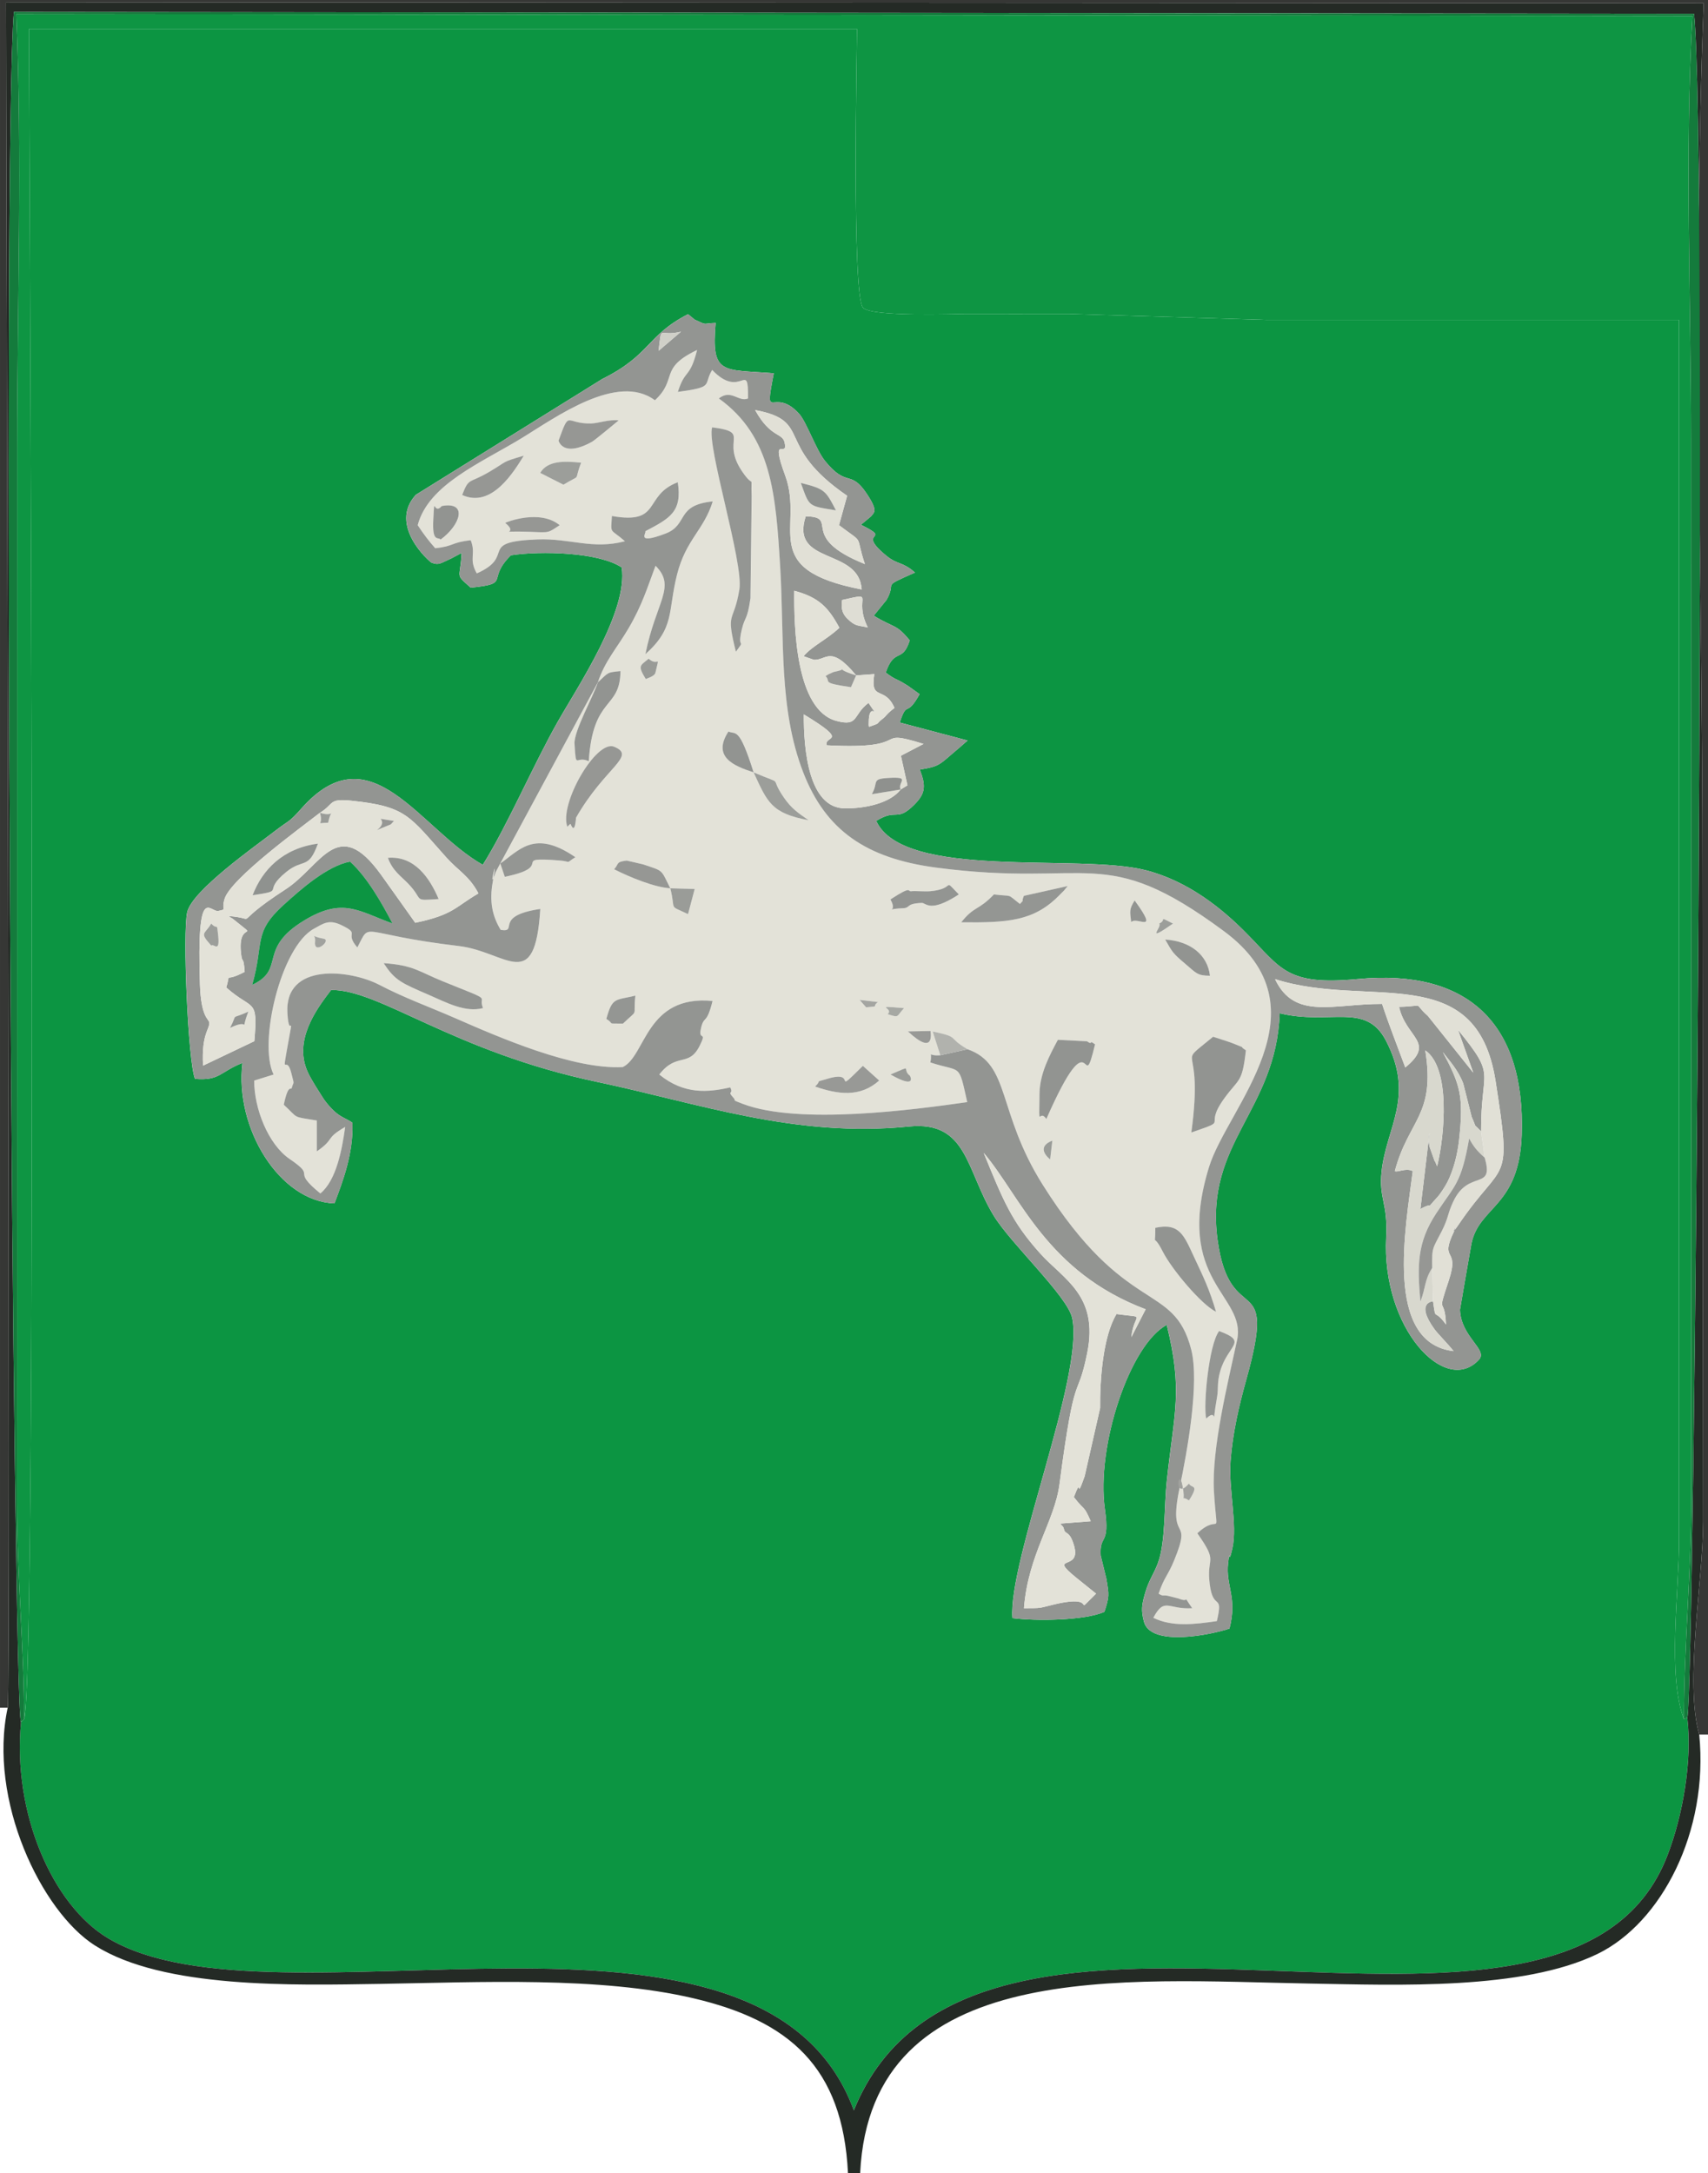 <?xml version="1.0" encoding="UTF-8"?>
<!DOCTYPE svg PUBLIC "-//W3C//DTD SVG 1.1//EN" "http://www.w3.org/Graphics/SVG/1.1/DTD/svg11.dtd">
<!-- Creator: CorelDRAW X5 -->
<svg xmlns="http://www.w3.org/2000/svg" xml:space="preserve" width="99.836mm" height="127mm" style="shape-rendering:geometricPrecision; text-rendering:geometricPrecision; image-rendering:optimizeQuality; fill-rule:evenodd; clip-rule:evenodd"
viewBox="0 0 99.836 127"
 xmlns:xlink="http://www.w3.org/1999/xlink">
 <defs>
  <style type="text/css">
   <![CDATA[
    .fil0 {fill:#0C9542}
    .fil1 {fill:#0E9543}
    .fil6 {fill:#147B3C}
    .fil4 {fill:#242A25}
    .fil5 {fill:#363735}
    .fil18 {fill:#8F918E}
    .fil12 {fill:#8F928F}
    .fil10 {fill:#929491}
    .fil3 {fill:#939592}
    .fil9 {fill:#949693}
    .fil11 {fill:#969794}
    .fil13 {fill:#989996}
    .fil19 {fill:#999B97}
    .fil16 {fill:#9A9C98}
    .fil14 {fill:#9C9E9A}
    .fil22 {fill:#A1A29E}
    .fil23 {fill:#A4A5A1}
    .fil21 {fill:#A6A8A3}
    .fil17 {fill:#B1B2AD}
    .fil20 {fill:#D0D0C8}
    .fil8 {fill:#D8D8CE}
    .fil15 {fill:#DEDDD4}
    .fil7 {fill:#E1E0D6}
    .fil2 {fill:#E3E2D8}
   ]]>
  </style>
 </defs>
 <g id="Layer_x0020_1">
  <g id="_477629624">
   <path id="_479435088" class="fil0" d="M26.373 32.637c-0.639,0.286 -0.714,0.407 -1.141,0.249 -0.124,-0.046 -2.559,-2.186 -0.925,-3.971l10.894 -6.767c2.86,-1.421 2.559,-2.521 5.016,-3.787l0.389 0.318c0.781,0.361 0.418,0.22 1.225,0.194 -0.27,3.074 0.401,2.701 3.397,2.94 -0.585,3.051 -0.032,0.705 1.485,2.373 0.421,0.463 0.995,2.113 1.499,2.739 1.303,1.618 1.484,0.471 2.461,1.945 0.667,1.006 0.422,1.069 0.237,1.31l-0.589 0.488c1.972,0.972 -0.402,0.267 1.509,1.827 0.628,0.513 0.932,0.325 1.651,0.966 -2.08,0.918 -1.017,0.471 -1.663,1.6l-0.748 0.921c1.221,0.745 1.301,0.459 2.104,1.445 -0.436,1.36 -0.892,0.389 -1.401,1.879 0.572,0.437 0.6,0.345 1.068,0.634 0.068,0.042 0.17,0.102 0.232,0.141l0.678 0.486c-0.797,1.439 -0.711,0.297 -1.16,1.658l3.966 1.051 -0.465 0.406c-1.214,1.014 -1.099,1.095 -2.328,1.292 0.349,0.929 0.361,1.371 -0.323,2.053 -1.045,1.044 -1.012,0.187 -2.224,0.948 1.592,3.476 11.84,1.877 15.751,2.88 2.49,0.638 4.462,2.244 5.864,3.661 2.082,2.103 2.354,3.093 6.541,2.699 6.452,-0.607 9.794,2.619 9.574,9.105 -0.144,4.234 -2.496,4.152 -2.941,6.373 -0.058,0.289 -0.668,3.843 -0.667,3.848 0.048,1.594 1.651,2.332 1.111,2.919 -1.971,2.144 -5.7,-1.844 -5.425,-7.151 0.104,-2.014 -0.436,-2.248 -0.27,-3.837 0.271,-2.591 1.974,-4.383 0.247,-7.674 -1.179,-2.247 -3.249,-0.869 -6.2,-1.581 -0.218,5.724 -4.394,7.546 -3.637,13.214 0.721,5.399 3.55,1.522 1.687,8.182 -0.426,1.523 -0.795,3.107 -0.922,4.746 -0.129,1.666 0.41,3.737 0.108,5.115 -0.269,1.226 -0.122,-0.262 -0.253,0.874 -0.154,1.339 0.556,1.977 0.081,3.826 -1.003,0.346 -4.626,1.109 -5.005,-0.418 -0.158,-0.636 -0.141,-0.926 0.084,-1.69 0.228,-0.772 0.501,-1.072 0.743,-1.734 0.446,-1.222 0.345,-3.243 0.519,-4.842 0.44,-4.045 0.938,-5.199 -0.008,-9.061 -2.151,1.134 -4.136,7.09 -3.617,10.761 0.31,2.186 -0.324,1.425 -0.243,2.723l0.325 1.328c0.174,0.994 0.18,1.055 -0.108,1.955 -1.166,0.518 -4.016,0.545 -5.379,0.367 -0.261,-3.333 4.211,-14.214 3.494,-17.539 -0.275,-1.276 -3.588,-4.336 -4.593,-5.989 -1.618,-2.66 -1.527,-5.545 -4.947,-5.201 -6.667,0.671 -12.257,-1.348 -18.243,-2.61 -8.413,-1.773 -12.699,-5.409 -15.535,-5.369 -0.65,0.864 -2.035,2.591 -1.521,4.377 0.136,0.472 0.381,0.852 0.59,1.205l0.404 0.643c0.043,0.063 0.096,0.153 0.142,0.215 0.781,1.046 1.196,0.991 1.634,1.322 0.054,1.798 -0.55,3.38 -1.051,4.71 -3.215,-0.112 -5.844,-4.402 -5.38,-8.21 -1.307,0.513 -1.32,1.057 -2.775,0.931 -0.412,-1.071 -0.725,-8.532 -0.454,-9.739 0.284,-1.268 3.946,-3.831 5.148,-4.759 0.841,-0.649 0.768,-0.443 1.527,-1.301 4.06,-4.588 6.908,1.2 10.603,3.292 1.441,-2.298 2.96,-5.862 4.399,-8.395 1.138,-2.004 4.11,-6.431 3.721,-8.984 -1.313,-0.884 -4.709,-0.986 -6.477,-0.712 -1.481,1.467 0.07,1.643 -2.349,1.893 -0.952,-0.847 -0.608,-0.473 -0.533,-2.027l-0.61 0.322zm-24.964 67.833l-0.182 0.174c-0.507,5.279 1.828,10.682 5.089,12.629 9.769,5.832 38.248,-4.481 43.592,10.059 7.014,-17.371 41.637,0.554 47.566,-14.925 0.875,-2.285 1.458,-5.49 1.15,-8.042l-0.198 0.105c-0.971,-2.623 -0.283,-7.324 -0.283,-10.511l0 -71.263c-8.02,0 -16.041,0 -24.061,0l-11.639 -0.354c-2,0.007 -4,0.001 -6,0.001 -0.621,0 -5.457,0.186 -5.995,-0.353 -0.671,-0.671 -0.354,-15.545 -0.354,-16.298l-48.403 0c0,1.079 0.537,96.523 -0.283,98.778z"/>
   <path id="_479436816" class="fil1" d="M1.409 100.47c0.82,-2.255 0.283,-97.699 0.283,-98.778l48.403 0c0.001,0.753 -0.316,15.627 0.354,16.298 0.539,0.539 5.375,0.353 5.995,0.353 2,-0 4,0.006 6,-0.001l11.639 0.354c8.02,0 16.041,0 24.061,0l0 71.263c-0,3.188 -0.689,7.888 0.283,10.511 0.008,-4.261 0.43,-8.567 0.429,-12.981l-0.012 -61.736c0,-8.025 -0.374,-17.018 0.084,-24.816l-97.977 -0.11c0.355,8.184 0.054,17.023 0.054,25.278l-0.004 61.736c-0.004,4.299 0.407,8.461 0.408,12.628z"/>
   <path id="_475812720" class="fil2" d="M69.497 86.699c0.134,0.304 0.64,-0.006 0,0.989 -0.523,-0.352 -0.237,0.204 -0.329,-0.551 -0.223,-1.828 -0.66,0.704 0.329,-0.438zm1.01 -3.796c-0.186,-0.742 0.152,-4.347 0.754,-5.115 1.734,0.639 0.506,0.792 0.061,2.355 -0.189,0.665 -0.096,1.01 -0.178,1.48 -0.387,2.218 0.121,0.524 -0.636,1.28zm0.574 -6.24c-0.866,-0.421 -2.595,-2.491 -3.111,-3.51 -0.626,-1.234 -0.432,-0.104 -0.44,-1.398 1.418,-0.307 1.677,0.447 2.256,1.686 0.561,1.202 0.893,1.864 1.295,3.223zm-9.567 -10.006l-0.13 1.102c-0.38,-0.314 -0.661,-0.795 0.13,-1.102zm-13.869 -3.157c0.463,-0.452 -0.126,-0.198 0.725,-0.456 1.84,-0.558 0.185,1.105 2.067,-0.754l0.955 0.857c-1.127,1.001 -2.411,0.809 -3.746,0.353zm24.369 -2.545c1.096,0.447 0.236,0.054 0.813,0.429 -0.22,1.931 -0.397,1.615 -1.248,2.784 -1.322,1.815 0.419,1.198 -1.942,2.016 0.768,-5.627 -1.059,-3.665 1.272,-5.595 0.105,0.041 0.93,0.295 1.105,0.366zm-18.819 1.922c-0,0 0.422,0.805 -1.144,-0.082 1.418,-0.595 0.6,-0.346 1.144,0.082zm7.968 2.519c-0.444,-0.665 -0.437,0.805 -0.4,-1.494 0.019,-1.172 0.598,-2.246 1.074,-3.133l1.691 0.085c0.047,0.007 0.202,0.155 0.235,0.079 0.036,-0.082 0.167,0.062 0.248,0.098 -0.811,3.374 -0.063,-1.961 -2.847,4.365zm-6.765 -5.144c-0.019,0.018 0.308,1.548 -1.327,0.025l1.327 -0.025zm-17.259 -2.065c-0.144,1.351 0.23,0.713 -0.723,1.634 -1.057,-0.017 -0.426,0.058 -0.974,-0.273 0.351,-1.282 0.509,-1.074 1.696,-1.361zm15.71 0.73c-0.473,0.497 -0.254,0.581 -0.965,0.351 0.421,-0.364 -0.973,-0.519 0.965,-0.351zm-2.6 -0.48l1.073 0.125c-0.417,0.308 0.184,0.22 -0.692,0.308l-0.381 -0.433zm-22.015 0.478c-1.045,0.274 -2.142,-0.329 -3.136,-0.759 -1.611,-0.698 -2.017,-0.848 -2.666,-1.867 1.75,0.12 2.046,0.494 3.473,1.069 3.095,1.248 1.997,0.735 2.329,1.557zm42.491 -1.891c-0.745,-0.001 -0.8,-0.155 -1.444,-0.698 -0.75,-0.632 -0.747,-0.683 -1.172,-1.417 1.444,0.089 2.477,0.875 2.616,2.115zm-52.306 -1.99c0.054,-0.511 -0.395,-0.339 0.507,-0.172 0.47,0.087 -0.593,0.983 -0.507,0.172zm49.339 -1.058c0.495,-0.228 -0.127,-0.459 0.81,0 -1.72,1.192 -0.597,0.17 -0.81,0zm-1.635 -0.084c-0.083,-0.666 -0.112,-0.754 0.201,-1.269 1.484,2.046 0.12,0.893 -0.201,1.269zm-26.94 -1.977l1.425 0.038 -0.39 1.471c-1.194,-0.568 -0.691,-0.149 -1.036,-1.509zm20.439 0.915c0.364,-0.415 0.015,0.074 0.229,-0.475l2.564 -0.574c-0.358,0.422 -0.043,0.088 -0.532,0.58 -1.459,1.467 -2.977,1.572 -5.691,1.54 0.755,-0.96 0.998,-0.674 1.91,-1.629 1.18,0.143 0.7,-0.074 1.521,0.558zm-7.572 -0.265c1.31,-0.852 0.971,-0.436 1.234,-0.479 0.178,-0.029 0.76,0.028 1.083,0 1.577,-0.137 0.676,-0.838 1.682,0.187 -1.703,1.108 -1.905,0.487 -2.172,0.497 -0.97,0.037 -0.611,0.296 -1.124,0.313 -1.211,0.039 -0.216,0.327 -0.704,-0.517zm-12.866 -0.65c-0.934,-0.058 -2.368,-0.649 -3.284,-1.114 0.3,-0.322 0.08,-0.431 0.736,-0.506 0.004,-0.001 0.929,0.209 0.985,0.228 1.189,0.406 0.993,0.253 1.563,1.392zm-9.938 -1.455c0.075,-0.047 0.173,-0.118 0.218,-0.152 1.043,-0.799 1.957,-1.731 4.171,-0.213 -0.646,0.413 -0.154,0.252 -0.951,0.19 -2.952,-0.23 -0.152,0.336 -3.173,0.956l-0.265 -0.782zm14.809 -5.321c1.926,0.824 0.835,0.118 1.775,1.48 0.439,0.636 0.826,0.891 1.441,1.318 -2.179,-0.408 -2.408,-1.044 -3.216,-2.798zm-10.89 3.178c-0.484,-1.361 1.694,-5.107 2.736,-4.677 1.339,0.551 -0.512,1.16 -2.225,4.145 -0.005,0.008 -0.051,1.054 -0.314,0.38 -0.021,-0.053 -0.13,0.104 -0.197,0.152zm10.89 -3.178c-1.206,-0.389 -2.423,-0.922 -1.472,-2.387 0.433,0.196 0.621,-0.321 1.472,2.387zm-9.105 -5.26c0.659,-0.616 0.53,-0.572 1.321,-0.658 -0.021,2.286 -1.606,1.418 -1.854,5.27 -0.771,-0.372 -0.735,0.573 -0.832,-1.027 -0.044,-0.734 1.13,-2.826 1.364,-3.585zm2.801 -0.192c-0.504,-0.817 -0.315,-0.777 0.167,-1.19 0.564,0.511 0.664,-0.342 0.397,0.818 -0.048,0.21 -0.467,0.325 -0.565,0.372zm-6.7 -8.601c-2.35,-0.092 -0.585,0.225 -1.516,-0.525 0.107,-0.066 2.033,-0.809 3.185,0.132 -0.694,0.459 -0.575,0.435 -1.668,0.393zm-5.226 -1.51c1.536,-0.284 1.106,1.105 -0.069,1.961 -0.117,-0.185 -0.501,0.225 -0.426,-1.166 0.086,-1.578 -0.007,-0.211 0.494,-0.794zm7.113 -1.247l-1.359 -0.69c0.439,-0.736 1.423,-0.695 2.394,-0.597 -0.466,1.2 0.084,0.605 -1.036,1.287zm-5.919 0.601c0.407,-1.052 0.371,-0.633 1.605,-1.363 1.091,-0.646 0.657,-0.541 2,-0.935 -0.565,0.9 -1.863,3.1 -3.605,2.299zm16.346 7.858c-0.305,1.263 0.273,0.464 -0.346,1.302 -0.611,-2.457 -0.126,-1.597 0.206,-3.649 0.251,-1.551 -1.935,-8.423 -1.593,-9.464 2.322,0.296 0.479,0.686 1.745,2.566 0.756,1.123 0.504,0.012 0.565,1.464l-0.069 5.957c-0.195,1.334 -0.313,1.02 -0.507,1.824zm-10.715 -11.033c0.679,-1.86 0.374,-0.972 1.895,-1.005 0.453,-0.01 1.033,-0.247 1.621,-0.181 -0.2,0.167 -1.418,1.173 -1.551,1.247 -1.727,0.955 -1.958,-0.057 -1.966,-0.061zm2.299 14.124l-5.704 10.582 -0.26 0.49c-0.53,1.527 0.202,-1.498 -0.177,0.578 -0.213,1.167 -0.02,2.022 0.461,2.814 1.089,0.171 -0.46,-0.815 2.316,-1.222 -0.314,5.039 -1.95,2.5 -4.767,2.166 -5.96,-0.707 -5.095,-1.499 -5.927,0.084 -0.793,-0.909 0.241,-0.748 -0.952,-1.314 -0.714,-0.339 -1.028,-0.087 -1.591,0.222 -1.932,1.061 -3.259,6.681 -2.352,8.518l-1.133 0.353c-0.012,1.621 0.817,3.73 2.07,4.582 1.668,1.134 0.003,0.554 1.797,2.015 0.934,-0.773 1.261,-2.544 1.45,-3.887 -1.221,0.709 -0.558,0.664 -1.658,1.429l-0.001 -1.805c-1.482,-0.245 -1.034,-0.093 -1.929,-0.922 0.26,-1.251 0.425,-0.842 0.461,-0.972 0.122,-0.445 0.167,-0.12 -0.02,-0.872 -0.297,-1.193 -0.586,0.459 -0.191,-1.74 0.37,-2.063 0.065,-0.117 -0.038,-1.756 -0.189,-3 3.672,-2.553 5.375,-1.665 1.469,0.767 2.922,1.284 4.421,1.941 2.549,1.116 6.903,3.021 9.805,2.863 1.353,-0.645 1.346,-4.238 5.248,-3.862 -0.356,1.446 -0.499,0.8 -0.678,1.608 -0.171,0.774 0.39,0.086 -0.075,1.013 -0.643,1.281 -1.34,0.356 -2.36,1.677 1.456,1.183 2.849,1.046 4.149,0.752 0.222,0.446 -0.235,0.151 0.2,0.622 0.171,0.185 -0.188,0.069 0.551,0.348 3.272,1.236 9.974,0.337 13.1,-0.11 -0.523,-2.339 -0.311,-1.711 -2.155,-2.318 0.153,-0.759 -0.256,-0.355 0.58,-0.419l-0.445 -1.387c1.651,0.339 0.797,0.321 2.04,1.034 2.525,0.879 1.701,3.638 4.389,7.914 4.882,7.766 7.653,5.633 8.683,9.63 0.501,1.943 -0.237,5.995 -0.681,8.104 -0.706,3.351 0.789,1.522 -0.311,4.213 -0.381,0.932 -0.565,0.942 -0.914,1.956 0.353,0.208 0.179,0.019 0.7,0.164l0.459 0.117c0.768,0.307 0.163,-0.348 0.808,0.57 -1.417,0.092 -1.611,-0.679 -2.275,0.56 1.112,0.541 2.395,0.385 3.714,0.192 0.398,-1.693 -0.213,-0.55 -0.417,-2.155 -0.213,-1.682 0.544,-1.179 -0.724,-2.977 1.394,-1.299 1.156,0.608 0.971,-2.444 -0.15,-2.475 0.82,-6.38 1.351,-8.841 0.571,-2.643 -3.713,-3.395 -1.637,-10.126 1.079,-3.498 7.025,-9.226 0.861,-13.783 -7.056,-5.216 -7.736,-2.507 -16.819,-3.709 -4.088,-0.541 -6.452,-2.179 -7.763,-5.562 -1.451,-3.743 -1.096,-7.815 -1.347,-11.993 -0.255,-4.244 -0.49,-7.639 -3.587,-9.863 0.726,-0.568 1.155,0.234 1.708,0 0.019,-2.326 -0.388,0.122 -2.098,-1.666 -0.541,0.91 0.163,0.99 -2.005,1.285 0.426,-1.363 0.698,-0.756 1.125,-2.45 -2.26,1.075 -1.11,1.687 -2.466,2.938 -2.187,-1.632 -5.79,0.991 -7.753,2.192 -2.388,1.462 -5.479,2.711 -6.113,5.108 0.383,0.576 0.631,0.897 1.023,1.346 1.127,-0.117 0.902,-0.338 2.078,-0.466 0.327,0.831 -0.14,1.061 0.353,1.938 2.336,-1.031 -0.014,-1.847 3.533,-1.986 1.939,-0.076 3.217,0.608 5.128,0.106 -0.901,-0.788 -0.825,-0.362 -0.763,-1.475 2.944,0.518 1.805,-1.19 3.851,-1.974 0.264,1.726 -0.448,2.103 -1.899,2.864 0.108,0.072 -0.616,0.819 1.187,0.135 1.347,-0.511 0.572,-1.662 2.755,-1.877 -0.521,1.686 -1.576,2.231 -2.09,4.289 -0.543,2.171 -0.118,3.096 -1.846,4.639 0.615,-3.083 1.824,-3.934 0.593,-5.168 -0.467,1.235 -0.765,2.273 -1.585,3.668 -0.679,1.154 -1.377,1.902 -1.787,3.147z"/>
   <path id="_479430936" class="fil3" d="M57.501 67.379c2.136,2.508 3.669,6.944 9.464,9.137l-0.836 1.627c0.156,-1.486 0.961,-1.094 -0.866,-1.35 -0.794,1.291 -0.976,3.864 -0.959,5.493l-0.904 3.985c-0.569,1.62 -0.104,-0.169 -0.631,1.219 0.667,0.868 0.556,0.428 0.986,1.411l-1.779 0.138c0.063,0.123 0.174,0.138 0.208,0.307 0.077,0.386 0.324,0.039 0.597,0.987 0.443,1.534 -1.595,0.47 0.139,1.878l1.147 0.923c-1.502,1.467 0.32,-0.029 -2.446,0.629 -0.981,0.234 -0.663,0.215 -1.77,0.222 0.254,-3.171 1.79,-5.056 2.078,-7.247 0.928,-7.045 1.018,-4.698 1.621,-7.669 0.684,-3.37 -1.386,-4.302 -2.747,-5.815 -1.668,-1.854 -2.159,-3.084 -3.303,-5.876zm26.262 8.669c-0.004,0.003 -1.067,0.051 0.094,1.644 0.184,0.253 0.747,0.813 1.11,1.268 -4.087,-0.474 -2.802,-7.253 -2.388,-10.521 -0.417,-0.207 -0.88,0.097 -1.048,0 0.792,-2.998 2.391,-3.26 1.779,-7.054 1.487,1.023 1.139,4.941 0.695,6.774 -0.054,-0.088 -0.12,-0.333 -0.137,-0.279l-0.296 -0.826c-0.121,-0.584 -0.051,-0.64 -0.013,-0.86l-0.534 4.461c0.95,-0.508 0.179,0.194 1.014,-0.717 0.153,-0.167 0.455,-0.639 0.562,-0.851 0.376,-0.745 0.594,-1.648 0.684,-2.457 0.287,-2.589 0.06,-3.251 -0.95,-5.146 0.362,0.479 0.898,1.046 1.195,1.841l0.491 1.944c0.36,0.811 0.02,0.278 0.551,0.853 -0.02,-3.742 0.956,-3.107 -1.351,-5.94l0.895 2.507 -2.653 -3.317c-0.953,-0.843 -0.055,-0.567 -1.684,-0.53 0.396,1.814 2.172,2.055 0.362,3.541 -0.449,-1.219 -0.961,-2.507 -1.356,-3.714 -2.852,-0.008 -5.12,0.96 -6.256,-1.448 5.472,1.754 11.773,-1.2 12.891,5.962 0.975,6.247 0.493,4.478 -2.14,8.349 -0.766,1.127 0.091,-0.354 -0.285,0.423 -0.895,1.851 0.357,0.859 -0.311,2.873 -0.731,2.205 -0.234,0.806 -0.163,2.576 -0.74,-1.014 -0.572,-0.097 -0.759,-1.358zm-69.02 -18.495c0.711,-2.475 0.029,-3.018 1.822,-4.656 1.054,-0.963 2.575,-2.291 3.896,-2.543 0.992,0.898 1.845,2.4 2.481,3.614 -1.962,-0.705 -2.884,-1.546 -5.137,-0.191 -2.797,1.682 -1.064,2.847 -3.061,3.776zm3.957 -10.053c0.848,-0.518 0.481,-0.844 1.814,-0.708 3.265,0.335 3.405,0.902 5.572,3.315 0.729,0.811 1.325,1.061 1.88,2.104 -1.359,0.786 -1.446,1.247 -3.695,1.716 -0.595,-0.83 -1.337,-1.891 -2.008,-2.821 -2.538,-3.518 -3.481,-0.488 -5.571,0.866 -3.457,2.241 -1.359,1.709 -3.343,1.562 0.075,0.062 0.202,0.118 0.248,0.155 1.724,1.394 0.257,-0.026 0.493,2.045 0.073,0.64 0.143,0.07 0.211,1.062 -1.302,0.689 -0.769,-0.094 -1.077,0.914 1.565,1.391 1.862,0.547 1.642,3.137l-2.998 1.429c-0.105,-1.912 0.425,-2.147 0.358,-2.534 -0.036,-0.212 -0.478,-0.301 -0.539,-2.204 -0.197,-6.049 0.579,-4.192 1.081,-4.304 0.523,-0.116 0.148,-0.005 0.359,-0.703 0.363,-1.195 4.538,-4.222 5.572,-5.031zm33.944 -1.36c-0.602,0.782 -2.02,1.112 -3.259,1.101 -2.107,-0.018 -2.413,-3.389 -2.401,-5.491 2.787,1.689 1.134,1.208 1.346,1.806 5.252,0.277 2.539,-1.048 5.652,-0.08l-1.323 0.69 0.383 1.73 -0.399 0.244zm-2.599 -6.67l1.058 -0.076c-0.249,1.635 0.597,0.642 1.182,1.977 -0.55,0.417 -0.413,0.428 -0.751,0.68 -0.361,0.27 0.002,0.171 -0.735,0.424 -0.029,-0.057 -0.019,-0.163 -0.02,-0.192 -0.013,-1.552 0.819,0.073 -0.013,-1.206 -0.937,0.7 -0.552,1.405 -1.877,1.052 -2.391,-0.637 -2.482,-5.512 -2.463,-7.604 1.429,0.382 1.988,0.961 2.637,2.163 -0.761,0.707 -1.565,1.042 -2.094,1.66l0.603 0.211c0.738,0.04 0.968,-0.902 2.471,0.909zm-0.506 -3.306c-0.386,-0.377 -0.358,-0.738 -0.317,-1.099 2.065,-0.468 0.611,-0.176 1.504,1.606 -0.572,-0.14 -0.712,-0.043 -1.187,-0.507zm0.826 -1.715c-6.123,-1.186 -3.349,-3.617 -4.464,-6.647 -0.937,-2.547 0.184,-0.944 -0.039,-1.944 -0.131,-0.584 -0.821,-0.261 -1.723,-1.894 3.442,0.643 1.057,2.045 5.378,5.009l-0.475 1.719c1.562,1.178 0.903,0.44 1.513,2.272 -3.982,-1.596 -1.402,-2.754 -3.459,-2.789 -0.928,2.869 3.112,1.806 3.271,4.273zm6.192 26.868l-1.595 0.354c-0.836,0.064 -0.427,-0.341 -0.58,0.419 1.844,0.607 1.633,-0.021 2.155,2.318 -3.126,0.447 -9.828,1.345 -13.1,0.11 -0.739,-0.279 -0.38,-0.163 -0.551,-0.348 -0.435,-0.471 0.022,-0.177 -0.2,-0.622 -1.3,0.294 -2.694,0.431 -4.149,-0.752 1.02,-1.321 1.717,-0.396 2.36,-1.677 0.465,-0.927 -0.097,-0.239 0.075,-1.013 0.179,-0.808 0.322,-0.162 0.678,-1.608 -3.902,-0.376 -3.895,3.217 -5.248,3.862 -2.902,0.158 -7.256,-1.748 -9.805,-2.863 -1.499,-0.656 -2.953,-1.174 -4.421,-1.941 -1.702,-0.889 -5.564,-1.336 -5.375,1.665 0.103,1.638 0.408,-0.308 0.038,1.756 -0.395,2.199 -0.106,0.546 0.191,1.74 0.187,0.752 0.143,0.427 0.02,0.872 -0.036,0.13 -0.201,-0.279 -0.461,0.972 0.895,0.829 0.447,0.677 1.929,0.922l0.001 1.805c1.1,-0.766 0.437,-0.721 1.658,-1.429 -0.189,1.343 -0.515,3.114 -1.45,3.887 -1.794,-1.461 -0.129,-0.88 -1.797,-2.015 -1.253,-0.852 -2.081,-2.96 -2.07,-4.582l1.133 -0.353c-0.907,-1.837 0.42,-7.457 2.352,-8.518 0.562,-0.309 0.877,-0.561 1.591,-0.222 1.193,0.566 0.159,0.406 0.952,1.314 0.832,-1.583 -0.033,-0.79 5.927,-0.084 2.818,0.334 4.454,2.873 4.767,-2.166 -2.776,0.407 -1.227,1.393 -2.316,1.222 -0.481,-0.792 -0.674,-1.647 -0.461,-2.814 0.379,-2.076 -0.353,0.949 0.177,-0.578l0.26 -0.49 5.704 -10.582c0.41,-1.245 1.108,-1.993 1.787,-3.147 0.82,-1.395 1.118,-2.433 1.585,-3.668 1.231,1.234 0.022,2.084 -0.593,5.168 1.728,-1.543 1.303,-2.468 1.846,-4.639 0.514,-2.058 1.569,-2.603 2.09,-4.289 -2.183,0.214 -1.408,1.365 -2.755,1.877 -1.803,0.684 -1.079,-0.063 -1.187,-0.135 1.45,-0.761 2.163,-1.138 1.899,-2.864 -2.046,0.784 -0.907,2.492 -3.851,1.974 -0.062,1.113 -0.138,0.687 0.763,1.475 -1.911,0.502 -3.189,-0.182 -5.128,-0.106 -3.546,0.139 -1.196,0.955 -3.533,1.986 -0.493,-0.877 -0.026,-1.107 -0.353,-1.938 -1.176,0.128 -0.951,0.349 -2.078,0.466 -0.392,-0.449 -0.64,-0.77 -1.023,-1.346 0.633,-2.397 3.725,-3.647 6.113,-5.108 1.962,-1.201 5.566,-3.824 7.753,-2.192 1.356,-1.252 0.206,-1.863 2.466,-2.938 -0.427,1.694 -0.699,1.087 -1.125,2.45 2.168,-0.296 1.464,-0.376 2.005,-1.285 1.71,1.788 2.117,-0.66 2.098,1.666 -0.553,0.234 -0.982,-0.568 -1.708,0 3.096,2.224 3.332,5.62 3.587,9.863 0.251,4.178 -0.103,8.25 1.347,11.993 1.311,3.383 3.675,5.021 7.763,5.562 9.084,1.202 9.763,-1.507 16.819,3.709 6.165,4.557 0.218,10.285 -0.861,13.783 -2.075,6.731 2.208,7.483 1.637,10.126 -0.531,2.461 -1.5,6.366 -1.351,8.841 0.184,3.052 0.423,1.145 -0.971,2.444 1.268,1.799 0.511,1.296 0.724,2.977 0.203,1.605 0.815,0.462 0.417,2.155 -1.319,0.193 -2.601,0.349 -3.714,-0.192 0.664,-1.24 0.858,-0.469 2.275,-0.56 -0.646,-0.918 -0.04,-0.263 -0.808,-0.57l-0.459 -0.117c-0.521,-0.145 -0.347,0.044 -0.7,-0.164 0.349,-1.014 0.533,-1.024 0.914,-1.956 1.1,-2.691 -0.395,-0.861 0.311,-4.213 0.444,-2.109 1.182,-6.161 0.681,-8.104 -1.03,-3.997 -3.8,-1.864 -8.683,-9.63 -2.688,-4.276 -1.864,-7.035 -4.389,-7.914zm-18.063 -40.812c0.206,-1.63 -0.039,-0.784 1.312,-1.122l-1.312 1.122zm-11.509 11.812c-0.075,1.554 -0.419,1.18 0.533,2.027 2.419,-0.249 0.868,-0.426 2.349,-1.893 1.767,-0.274 5.163,-0.172 6.477,0.712 0.388,2.553 -2.583,6.98 -3.721,8.984 -1.439,2.533 -2.958,6.097 -4.399,8.395 -3.695,-2.092 -6.543,-7.88 -10.603,-3.292 -0.759,0.858 -0.687,0.652 -1.527,1.301 -1.202,0.928 -4.864,3.491 -5.148,4.759 -0.271,1.207 0.042,8.668 0.454,9.739 1.455,0.126 1.468,-0.418 2.775,-0.931 -0.464,3.808 2.165,8.098 5.38,8.21 0.502,-1.33 1.105,-2.913 1.051,-4.71 -0.438,-0.331 -0.852,-0.276 -1.634,-1.322 -0.046,-0.061 -0.099,-0.152 -0.142,-0.215l-0.404 -0.643c-0.209,-0.353 -0.454,-0.733 -0.59,-1.205 -0.514,-1.786 0.871,-3.513 1.521,-4.377 2.836,-0.04 7.122,3.596 15.535,5.369 5.986,1.262 11.576,3.281 18.243,2.61 3.42,-0.344 3.329,2.541 4.947,5.201 1.006,1.653 4.318,4.713 4.593,5.989 0.717,3.325 -3.755,14.206 -3.494,17.539 1.363,0.178 4.213,0.151 5.379,-0.367 0.287,-0.9 0.282,-0.96 0.108,-1.955l-0.325 -1.328c-0.081,-1.298 0.553,-0.536 0.243,-2.723 -0.52,-3.672 1.465,-9.628 3.617,-10.761 0.946,3.862 0.448,5.017 0.008,9.061 -0.174,1.6 -0.073,3.62 -0.519,4.842 -0.242,0.663 -0.516,0.962 -0.743,1.734 -0.225,0.764 -0.242,1.054 -0.084,1.69 0.378,1.527 4.002,0.764 5.005,0.418 0.475,-1.849 -0.235,-2.487 -0.081,-3.826 0.131,-1.136 -0.016,0.352 0.253,-0.874 0.302,-1.378 -0.237,-3.449 -0.108,-5.115 0.127,-1.639 0.496,-3.223 0.922,-4.746 1.863,-6.66 -0.966,-2.783 -1.687,-8.182 -0.757,-5.668 3.419,-7.49 3.637,-13.214 2.951,0.712 5.022,-0.666 6.2,1.581 1.726,3.291 0.024,5.083 -0.247,7.674 -0.166,1.589 0.374,1.823 0.27,3.837 -0.275,5.307 3.454,9.295 5.425,7.151 0.54,-0.587 -1.063,-1.324 -1.111,-2.919 -0,-0.005 0.61,-3.559 0.667,-3.848 0.445,-2.221 2.798,-2.139 2.941,-6.373 0.22,-6.486 -3.121,-9.712 -9.574,-9.105 -4.187,0.394 -4.459,-0.595 -6.541,-2.699 -1.402,-1.416 -3.374,-3.022 -5.864,-3.661 -3.911,-1.003 -14.159,0.596 -15.751,-2.88 1.212,-0.761 1.179,0.095 2.224,-0.948 0.683,-0.682 0.671,-1.124 0.323,-2.053 1.228,-0.197 1.114,-0.278 2.328,-1.292l0.465 -0.406 -3.966 -1.051c0.449,-1.361 0.363,-0.219 1.16,-1.658l-0.678 -0.486c-0.062,-0.039 -0.164,-0.1 -0.232,-0.141 -0.468,-0.288 -0.496,-0.196 -1.068,-0.634 0.509,-1.49 0.965,-0.519 1.401,-1.879 -0.804,-0.986 -0.884,-0.7 -2.104,-1.445l0.748 -0.921c0.646,-1.13 -0.416,-0.682 1.663,-1.6 -0.719,-0.64 -1.023,-0.452 -1.651,-0.966 -1.911,-1.561 0.463,-0.856 -1.509,-1.827l0.589 -0.488c0.185,-0.241 0.431,-0.304 -0.237,-1.31 -0.978,-1.474 -1.158,-0.327 -2.461,-1.945 -0.504,-0.626 -1.078,-2.276 -1.499,-2.739 -1.517,-1.668 -2.07,0.677 -1.485,-2.373 -2.997,-0.238 -3.667,0.134 -3.397,-2.94 -0.807,0.025 -0.444,0.167 -1.225,-0.194l-0.389 -0.318c-2.457,1.266 -2.155,2.366 -5.016,3.787l-10.894 6.767c-1.634,1.784 0.801,3.925 0.925,3.971 0.428,0.158 0.502,0.037 1.141,-0.249l0.61 -0.322z"/>
   <path id="_479435448" class="fil4" d="M1.227 100.644c-0.464,-0.81 -1.101,-92.305 -0.414,-99.947l98.206 0.107c0.792,6.858 0.04,98.733 -0.394,99.561 0.308,2.551 -0.275,5.757 -1.15,8.042 -5.929,15.479 -40.552,-2.446 -47.566,14.925 -5.345,-14.54 -33.823,-4.226 -43.592,-10.059 -3.261,-1.947 -5.596,-7.349 -5.089,-12.629zm-0.777 -0.846c-1.159,5.391 1.964,11.902 5.096,13.895 3.984,2.534 11.596,2.327 16.679,2.246 5.763,-0.092 12.817,-0.449 18.318,0.844 5.569,1.31 8.72,3.992 9.023,10.216l0.711 0c0.62,-12.662 15.494,-11.269 26.275,-11.079 5.153,0.091 12.453,0.39 16.819,-1.728 3.752,-1.821 6.516,-7.164 5.952,-12.822 -0.869,-3.085 0.225,-8.937 0.229,-12.47l-0.039 -38.1c0,-16.578 -0.578,-34.227 0.071,-50.612l-99.227 -0.059c-0.008,3.654 0.286,99.009 0.093,99.67z"/>
   <path id="_479437464" class="fil5" d="M-0 99.799l0.45 0c0.193,-0.661 -0.101,-96.016 -0.093,-99.67l99.227 0.059c-0.649,16.385 -0.071,34.034 -0.071,50.612l0.039 38.1c-0.004,3.534 -1.097,9.385 -0.229,12.47l0.513 0 0 -101.37 -99.836 0 0 99.799z"/>
   <path id="_479431680" class="fil6" d="M1.227 100.644l0.182 -0.174c-0.002,-4.167 -0.412,-8.329 -0.408,-12.628l0.004 -61.736c0,-8.255 0.301,-17.095 -0.054,-25.278l97.977 0.11c-0.458,7.798 -0.084,16.791 -0.084,24.816l0.012 61.736c0.001,4.414 -0.421,8.72 -0.429,12.981l0.198 -0.105c0.433,-0.828 1.185,-92.703 0.394,-99.561l-98.206 -0.107c-0.686,7.641 -0.05,99.136 0.414,99.947z"/>
   <path id="_479437200" class="fil2" d="M13.447 60.071c0.491,-0.939 -0.056,-0.44 1.068,-0.949 -0.531,1.398 0.227,0.312 -1.068,0.949zm-0.695 -5.413c0.115,1.085 -0.256,0.462 -0.405,0.604 -0.715,-0.796 -0.388,-0.624 0,-1.287 0.391,0.429 0.317,-0.141 0.405,0.683zm12.886 -2.117c-1.562,0.109 -0.824,0.087 -1.788,-0.908 -0.404,-0.417 -0.919,-0.76 -1.177,-1.5 1.539,-0.128 2.434,1.152 2.965,2.409zm-10.872 -0.223c0.57,-1.494 1.775,-2.743 3.817,-3.014 -0.555,1.54 -0.849,0.845 -1.842,1.648 -1.498,1.211 0.054,1.064 -1.974,1.366zm7.48 -4.467l0.787 0.127c-0.075,0.063 -0.169,0.193 -0.206,0.208 -1.664,0.655 -0.124,0.216 -0.58,-0.335zm-3.546 -0.351c0.987,0.316 0.687,-0.485 0.48,0.583 -0.823,0.008 -0.246,0.2 -0.48,-0.583zm0 0c-1.035,0.809 -5.21,3.837 -5.572,5.031 -0.212,0.698 0.164,0.587 -0.359,0.703 -0.502,0.112 -1.278,-1.745 -1.081,4.304 0.062,1.902 0.503,1.992 0.539,2.204 0.067,0.387 -0.463,0.622 -0.358,2.534l2.998 -1.429c0.221,-2.589 -0.077,-1.745 -1.642,-3.137 0.308,-1.008 -0.225,-0.225 1.077,-0.914 -0.068,-0.993 -0.138,-0.422 -0.211,-1.062 -0.237,-2.071 1.23,-0.651 -0.493,-2.045 -0.045,-0.037 -0.173,-0.092 -0.248,-0.155 1.984,0.147 -0.114,0.679 3.343,-1.562 2.09,-1.355 3.033,-4.385 5.571,-0.866 0.671,0.93 1.413,1.991 2.008,2.821 2.25,-0.469 2.336,-0.93 3.695,-1.716 -0.556,-1.044 -1.151,-1.293 -1.88,-2.104 -2.167,-2.412 -2.308,-2.98 -5.572,-3.315 -1.333,-0.137 -0.967,0.19 -1.814,0.708z"/>
   <path id="_479431800" class="fil2" d="M57.501 67.379c1.144,2.791 1.635,4.022 3.303,5.876 1.36,1.512 3.43,2.445 2.747,5.815 -0.603,2.97 -0.693,0.624 -1.621,7.669 -0.289,2.191 -1.825,4.076 -2.078,7.247 1.107,-0.008 0.788,0.011 1.77,-0.222 2.766,-0.659 0.944,0.837 2.446,-0.629l-1.147 -0.923c-1.734,-1.408 0.304,-0.344 -0.139,-1.878 -0.273,-0.947 -0.52,-0.601 -0.597,-0.987 -0.034,-0.169 -0.144,-0.184 -0.208,-0.307l1.779 -0.138c-0.43,-0.983 -0.319,-0.544 -0.986,-1.411 0.527,-1.388 0.063,0.401 0.631,-1.219l0.904 -3.985c-0.017,-1.629 0.165,-4.202 0.959,-5.493 1.827,0.256 1.022,-0.136 0.866,1.35l0.836 -1.627c-5.796,-2.193 -7.328,-6.629 -9.464,-9.137z"/>
   <path id="_479430120" class="fil7" d="M86.573 66.124l0.209 1.529c0.579,1.976 -0.938,0.649 -1.835,2.564 -0.353,0.753 -0.255,0.901 -0.664,1.711 -0.557,1.102 -0.584,0.92 -0.568,2.168 0.021,0.614 0.029,1.377 0.048,1.951 0.187,1.261 0.019,0.345 0.759,1.358 -0.07,-1.77 -0.568,-0.371 0.163,-2.576 0.668,-2.014 -0.585,-1.022 0.311,-2.873 0.376,-0.778 -0.481,0.703 0.285,-0.423 2.633,-3.871 3.115,-2.102 2.14,-8.349 -1.118,-7.162 -7.418,-4.208 -12.891,-5.962 1.137,2.408 3.404,1.44 6.256,1.448 0.394,1.207 0.906,2.495 1.356,3.714 1.809,-1.486 0.033,-1.727 -0.362,-3.541 1.629,-0.038 0.731,-0.313 1.684,0.53l2.653 3.317 -0.895 -2.507c2.307,2.833 1.331,2.198 1.351,5.94z"/>
   <path id="_479432208" class="fil8" d="M83.763 76.048c-0.019,-0.575 -0.028,-1.337 -0.048,-1.951 -0.466,0.717 -0.371,1.167 -0.692,1.964 -0.186,-2.097 -0.2,-3.445 0.931,-5.161 1.093,-1.66 1.453,-1.72 1.921,-4.37 0.233,0.44 0.435,0.709 0.906,1.123l-0.209 -1.529c-0.532,-0.575 -0.192,-0.042 -0.551,-0.853l-0.491 -1.944c-0.297,-0.794 -0.833,-1.362 -1.195,-1.841 1.01,1.895 1.237,2.556 0.95,5.146 -0.09,0.808 -0.308,1.712 -0.684,2.457 -0.107,0.212 -0.409,0.685 -0.562,0.851 -0.835,0.911 -0.064,0.209 -1.014,0.717l0.534 -4.461c-0.038,0.22 -0.108,0.276 0.013,0.86l0.296 0.826c0.018,-0.054 0.084,0.19 0.137,0.279 0.444,-1.833 0.792,-5.751 -0.695,-6.774 0.611,3.793 -0.987,4.056 -1.779,7.054 0.167,0.097 0.631,-0.207 1.048,0 -0.414,3.268 -1.699,10.047 2.388,10.521 -0.363,-0.454 -0.925,-1.014 -1.11,-1.268 -1.161,-1.594 -0.099,-1.641 -0.094,-1.644z"/>
   <path id="_479433120" class="fil7" d="M48.863 29.826c-1.657,-0.272 -1.536,-0.187 -2.054,-1.605 1.412,0.358 1.447,0.44 2.054,1.605zm1.502 4.622c-0.159,-2.467 -4.199,-1.405 -3.271,-4.273 2.057,0.035 -0.523,1.193 3.459,2.789 -0.61,-1.832 0.05,-1.094 -1.513,-2.272l0.475 -1.719c-4.321,-2.964 -1.935,-4.366 -5.378,-5.009 0.902,1.633 1.592,1.31 1.723,1.894 0.224,1 -0.898,-0.603 0.039,1.944 1.115,3.03 -1.659,5.462 4.464,6.647z"/>
   <path id="_479434416" class="fil7" d="M52.644 46.14l-1.684 0.273c0.409,-0.708 -0.06,-0.887 0.951,-0.949 1.396,-0.086 0.529,0.229 0.733,0.676zm0 0l0.399 -0.244 -0.383 -1.73 1.323 -0.69c-3.113,-0.968 -0.4,0.358 -5.652,0.08 -0.212,-0.598 1.441,-0.117 -1.346,-1.806 -0.012,2.102 0.293,5.473 2.401,5.491 1.24,0.011 2.658,-0.319 3.259,-1.101z"/>
   <path id="_479432928" class="fil2" d="M50.045 39.47l-0.303 0.691c-1.825,-0.265 -1.137,-0.308 -1.486,-0.649 0.082,-0.048 0.189,-0.122 0.247,-0.139 0.056,-0.017 0.183,-0.093 0.252,-0.107 1.191,-0.236 -0.359,-0.3 1.291,0.205zm0 0c-1.503,-1.812 -1.733,-0.869 -2.471,-0.909l-0.603 -0.211c0.53,-0.618 1.333,-0.953 2.094,-1.66 -0.649,-1.202 -1.208,-1.782 -2.637,-2.163 -0.019,2.092 0.072,6.967 2.463,7.604 1.326,0.353 0.941,-0.352 1.877,-1.052 0.832,1.279 -0.001,-0.346 0.013,1.206 0,0.029 -0.01,0.134 0.02,0.192 0.737,-0.253 0.373,-0.155 0.735,-0.424 0.338,-0.252 0.201,-0.263 0.751,-0.68 -0.585,-1.335 -1.431,-0.342 -1.182,-1.977l-1.058 0.076z"/>
   <path id="_479434272" class="fil0" d="M14.743 57.553c1.997,-0.929 0.264,-2.094 3.061,-3.776 2.253,-1.355 3.175,-0.514 5.137,0.191 -0.635,-1.214 -1.489,-2.715 -2.481,-3.614 -1.321,0.252 -2.841,1.58 -3.896,2.543 -1.793,1.637 -1.111,2.181 -1.822,4.656z"/>
   <path id="_479437440" class="fil9" d="M43.015 38.087c0.619,-0.838 0.041,-0.038 0.346,-1.302 0.194,-0.804 0.313,-0.49 0.507,-1.824l0.069 -5.957c-0.061,-1.452 0.19,-0.341 -0.565,-1.464 -1.266,-1.881 0.578,-2.27 -1.745,-2.566 -0.342,1.041 1.844,7.913 1.593,9.464 -0.332,2.051 -0.817,1.192 -0.206,3.649z"/>
   <path id="_479437488" class="fil10" d="M69.636 66.183c2.361,-0.818 0.62,-0.201 1.942,-2.016 0.851,-1.169 1.028,-0.853 1.248,-2.784 -0.576,-0.375 0.283,0.019 -0.813,-0.429 -0.175,-0.071 -1,-0.326 -1.105,-0.366 -2.331,1.929 -0.504,-0.032 -1.272,5.595z"/>
   <path id="_479430144" class="fil11" d="M83.715 74.097c-0.017,-1.249 0.011,-1.066 0.568,-2.168 0.409,-0.81 0.311,-0.959 0.664,-1.711 0.897,-1.915 2.414,-0.589 1.835,-2.564 -0.471,-0.414 -0.673,-0.682 -0.906,-1.123 -0.468,2.65 -0.828,2.71 -1.921,4.37 -1.13,1.716 -1.117,3.064 -0.931,5.161 0.32,-0.797 0.226,-1.247 0.692,-1.964z"/>
   <path id="_479433096" class="fil10" d="M61.162 65.395c2.785,-6.325 2.036,-0.991 2.847,-4.365 -0.081,-0.036 -0.212,-0.18 -0.248,-0.098 -0.034,0.076 -0.189,-0.072 -0.235,-0.079l-1.691 -0.085c-0.476,0.887 -1.055,1.961 -1.074,3.133 -0.036,2.299 -0.044,0.829 0.4,1.494z"/>
   <path id="_479437344" class="fil10" d="M71.081 76.663c-0.402,-1.359 -0.734,-2.021 -1.295,-3.223 -0.579,-1.239 -0.838,-1.993 -2.256,-1.686 0.008,1.294 -0.186,0.164 0.44,1.398 0.517,1.019 2.246,3.089 3.111,3.51z"/>
   <path id="_479431656" class="fil9" d="M59.619 52.829c-0.821,-0.632 -0.341,-0.415 -1.521,-0.558 -0.912,0.955 -1.155,0.669 -1.91,1.629 2.715,0.032 4.232,-0.073 5.691,-1.54 0.489,-0.491 0.174,-0.158 0.532,-0.58l-2.564 0.574c-0.214,0.549 0.136,0.06 -0.229,0.475z"/>
   <path id="_479435112" class="fil10" d="M28.232 58.914c-0.332,-0.822 0.766,-0.309 -2.329,-1.557 -1.427,-0.575 -1.723,-0.95 -3.473,-1.069 0.65,1.019 1.055,1.169 2.666,1.867 0.994,0.43 2.091,1.034 3.136,0.759z"/>
   <path id="_479432232" class="fil11" d="M33.161 48.316c0.067,-0.048 0.176,-0.206 0.197,-0.152 0.262,0.673 0.309,-0.372 0.314,-0.38 1.713,-2.985 3.564,-3.593 2.225,-4.145 -1.042,-0.429 -3.22,3.317 -2.736,4.677z"/>
   <path id="_479430336" class="fil10" d="M34.946 39.877c-0.234,0.76 -1.409,2.852 -1.364,3.585 0.096,1.6 0.06,0.655 0.832,1.027 0.248,-3.853 1.834,-2.985 1.854,-5.27 -0.792,0.086 -0.662,0.042 -1.321,0.658z"/>
   <path id="_479430528" class="fil9" d="M29.242 50.459l0.265 0.782c3.021,-0.621 0.22,-1.186 3.173,-0.956 0.797,0.062 0.304,0.223 0.951,-0.19 -2.213,-1.519 -3.127,-0.586 -4.171,0.213 -0.045,0.034 -0.143,0.105 -0.218,0.152z"/>
   <path id="_479434392" class="fil9" d="M70.507 82.903c0.758,-0.756 0.249,0.938 0.636,-1.28 0.082,-0.47 -0.011,-0.815 0.178,-1.48 0.445,-1.563 1.674,-1.716 -0.061,-2.355 -0.602,0.769 -0.94,4.373 -0.754,5.115z"/>
   <path id="_378207160" class="fil12" d="M14.767 52.317c2.028,-0.302 0.476,-0.155 1.974,-1.366 0.994,-0.803 1.287,-0.108 1.842,-1.648 -2.042,0.271 -3.246,1.519 -3.817,3.014z"/>
   <path id="_378205288" class="fil11" d="M27.015 28.928c1.742,0.801 3.04,-1.398 3.605,-2.299 -1.343,0.394 -0.909,0.29 -2,0.935 -1.234,0.73 -1.198,0.312 -1.605,1.363z"/>
   <path id="_378206296" class="fil11" d="M32.647 25.753c0.008,0.004 0.239,1.016 1.966,0.061 0.133,-0.073 1.351,-1.079 1.551,-1.247 -0.589,-0.066 -1.168,0.171 -1.621,0.181 -1.521,0.033 -1.216,-0.855 -1.895,1.005z"/>
   <path id="_378206320" class="fil10" d="M25.639 52.541c-0.531,-1.256 -1.426,-2.537 -2.965,-2.409 0.259,0.741 0.773,1.083 1.177,1.5 0.964,0.995 0.226,1.017 1.788,0.908z"/>
   <path id="_378205936" class="fil3" d="M52.047 52.564c0.488,0.844 -0.507,0.557 0.704,0.517 0.513,-0.017 0.154,-0.276 1.124,-0.313 0.267,-0.01 0.469,0.611 2.172,-0.497 -1.006,-1.025 -0.105,-0.323 -1.682,-0.187 -0.323,0.028 -0.905,-0.029 -1.083,-0 -0.263,0.043 0.076,-0.372 -1.234,0.479z"/>
   <path id="_378204760" class="fil13" d="M47.645 63.5c1.335,0.456 2.62,0.649 3.746,-0.353l-0.955 -0.857c-1.882,1.859 -0.227,0.195 -2.067,0.754 -0.851,0.258 -0.262,0.004 -0.725,0.456z"/>
   <path id="_378204424" class="fil11" d="M39.181 51.914c-0.57,-1.139 -0.374,-0.985 -1.563,-1.392 -0.056,-0.019 -0.981,-0.229 -0.985,-0.228 -0.656,0.075 -0.436,0.184 -0.736,0.506 0.916,0.465 2.35,1.055 3.284,1.114z"/>
   <path id="_378206512" class="fil10" d="M70.724 57.023c-0.139,-1.24 -1.172,-2.026 -2.616,-2.115 0.425,0.735 0.422,0.785 1.172,1.417 0.644,0.543 0.7,0.697 1.444,0.698z"/>
   <path id="_378205864" class="fil10" d="M44.051 45.138c-0.852,-2.708 -1.039,-2.191 -1.472,-2.387 -0.951,1.466 0.266,1.998 1.472,2.387z"/>
   <path id="_378207208" class="fil14" d="M44.051 45.138c0.807,1.754 1.036,2.39 3.216,2.798 -0.615,-0.427 -1.002,-0.682 -1.441,-1.318 -0.94,-1.362 0.151,-0.656 -1.775,-1.48z"/>
   <path id="_477628760" class="fil10" d="M25.821 29.574c-0.501,0.583 -0.408,-0.784 -0.494,0.794 -0.076,1.391 0.308,0.982 0.426,1.166 1.174,-0.855 1.605,-2.245 0.069,-1.961z"/>
   <path id="_477627800" class="fil11" d="M29.531 30.559c0.932,0.75 -0.834,0.433 1.516,0.525 1.094,0.043 0.974,0.067 1.668,-0.393 -1.151,-0.941 -3.078,-0.198 -3.185,-0.132z"/>
   <path id="_477625592" class="fil14" d="M31.575 27.637l1.359 0.69c1.119,-0.683 0.57,-0.087 1.036,-1.287 -0.972,-0.098 -1.956,-0.139 -2.394,0.597z"/>
   <path id="_477624344" class="fil9" d="M35.441 59.547c0.548,0.331 -0.083,0.256 0.974,0.273 0.952,-0.921 0.579,-0.283 0.723,-1.634 -1.187,0.287 -1.345,0.08 -1.696,1.361z"/>
   <path id="_477624272" class="fil15" d="M49.222 35.065c-0.042,0.361 -0.069,0.722 0.317,1.099 0.475,0.465 0.615,0.367 1.187,0.507 -0.893,-1.782 0.561,-2.074 -1.504,-1.606z"/>
   <path id="_477625784" class="fil12" d="M48.863 29.826c-0.607,-1.165 -0.642,-1.248 -2.054,-1.605 0.518,1.419 0.397,1.333 2.054,1.605z"/>
   <path id="_477626864" class="fil16" d="M39.181 51.914c0.345,1.36 -0.158,0.941 1.036,1.509l0.39 -1.471 -1.425 -0.038z"/>
   <path id="_477628160" class="fil17" d="M54.962 61.67l1.595 -0.354c-1.243,-0.712 -0.389,-0.694 -2.04,-1.034l0.445 1.387z"/>
   <path id="_477630032" class="fil18" d="M52.644 46.14c-0.205,-0.447 0.662,-0.762 -0.733,-0.676 -1.01,0.062 -0.541,0.241 -0.951,0.949l1.684 -0.273z"/>
   <path id="_477627488" class="fil13" d="M50.045 39.47c-1.65,-0.505 -0.1,-0.44 -1.291,-0.205 -0.069,0.014 -0.196,0.09 -0.252,0.107 -0.058,0.017 -0.165,0.092 -0.247,0.139 0.349,0.341 -0.339,0.384 1.486,0.649l0.303 -0.691z"/>
   <path id="_477623768" class="fil19" d="M37.747 39.685c0.097,-0.048 0.516,-0.162 0.565,-0.372 0.266,-1.161 0.167,-0.307 -0.397,-0.818 -0.482,0.414 -0.671,0.373 -0.167,1.19z"/>
   <path id="_477628400" class="fil14" d="M12.347 55.261c0.15,-0.142 0.52,0.481 0.405,-0.604 -0.088,-0.825 -0.014,-0.255 -0.405,-0.683 -0.388,0.662 -0.715,0.49 0,1.287z"/>
   <path id="_477625136" class="fil10" d="M66.121 53.891c0.321,-0.376 1.686,0.777 0.201,-1.269 -0.313,0.515 -0.284,0.603 -0.201,1.269z"/>
   <path id="_477628928" class="fil13" d="M53.069 60.276c1.635,1.523 1.308,-0.007 1.327,-0.025l-1.327 0.025z"/>
   <path id="_477625904" class="fil20" d="M38.493 20.504l1.312 -1.122c-1.351,0.338 -1.106,-0.508 -1.312,1.122z"/>
   <path id="_477626648" class="fil19" d="M52.05 62.794c1.566,0.887 1.143,0.082 1.144,0.082 -0.543,-0.428 0.274,-0.677 -1.144,-0.082z"/>
   <path id="_477630344" class="fil3" d="M13.447 60.071c1.295,-0.636 0.537,0.45 1.068,-0.949 -1.124,0.509 -0.577,0.01 -1.068,0.949z"/>
   <path id="_477627896" class="fil21" d="M51.882 59.267c0.712,0.23 0.492,0.147 0.965,-0.351 -1.939,-0.168 -0.545,-0.014 -0.965,0.351z"/>
   <path id="_477629408" class="fil14" d="M67.756 53.975c0.213,0.17 -0.909,1.192 0.81,0 -0.937,-0.459 -0.315,-0.228 -0.81,0z"/>
   <path id="_477624656" class="fil16" d="M61.383 67.759l0.13 -1.102c-0.791,0.307 -0.51,0.788 -0.13,1.102z"/>
   <path id="_477628832" class="fil22" d="M69.497 87.688c0.64,-0.995 0.134,-0.684 0,-0.989 -0.989,1.142 -0.552,-1.391 -0.329,0.438 0.092,0.755 -0.194,0.199 0.329,0.551z"/>
   <path id="_477623840" class="fil22" d="M18.417 55.033c-0.086,0.811 0.977,-0.085 0.507,-0.172 -0.902,-0.167 -0.454,-0.339 -0.507,0.172z"/>
   <path id="_477629432" class="fil16" d="M18.701 47.5c0.234,0.783 -0.342,0.591 0.48,0.583 0.207,-1.068 0.507,-0.266 -0.48,-0.583z"/>
   <path id="_477626792" class="fil23" d="M50.247 58.436l0.381 0.433c0.876,-0.088 0.275,0.001 0.692,-0.308l-1.073 -0.125z"/>
   <path id="_477630416" class="fil11" d="M22.246 47.85c0.456,0.551 -1.083,0.99 0.58,0.335 0.038,-0.015 0.132,-0.145 0.206,-0.208l-0.787 -0.127z"/>
  </g>
 </g>
</svg>
